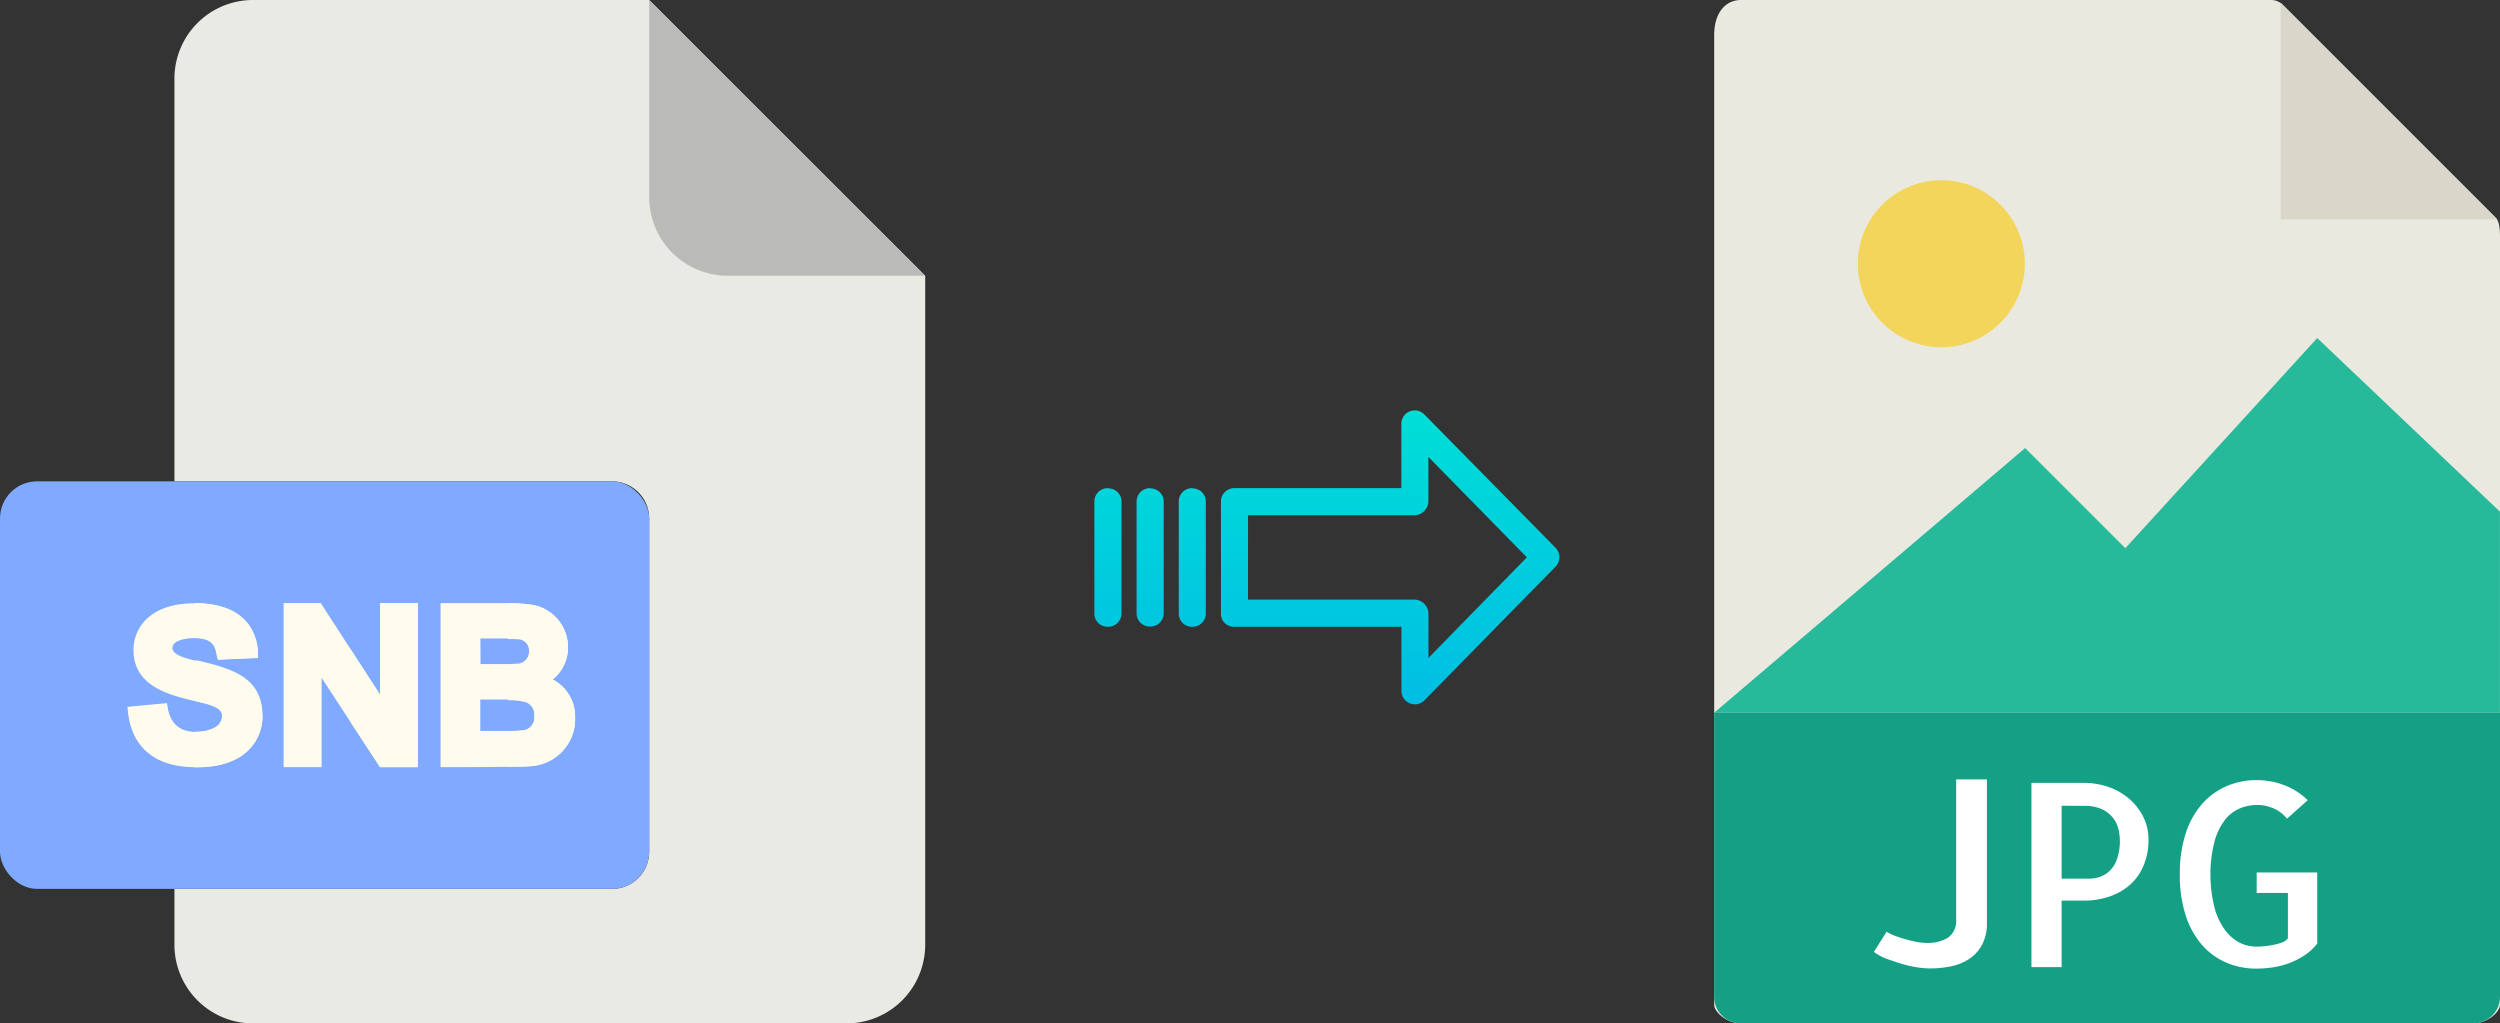 <svg xmlns="http://www.w3.org/2000/svg" xmlns:xlink="http://www.w3.org/1999/xlink" viewBox="0 0 488.57 200"><rect x="0" y="0" width="488.57" height="200" fill="#333333" stroke="none"/><defs><style>.cls-1{fill:#e9e9e0;}.cls-2{fill:#d9d7ca;}.cls-3{fill:#f3d55b;}.cls-4{fill:#26b99a;}.cls-5{fill:#14a085;}.cls-6{fill:#fff;}.cls-7{fill:#eaeae4;}.cls-8{fill:#babab9;}.cls-9{fill:#7faaff;}.cls-10{fill:#fffcee;}.cls-11{fill:url(#linear-gradient);}.cls-12{fill:url(#linear-gradient-2);}.cls-13{fill:url(#linear-gradient-3);}.cls-14{fill:url(#linear-gradient-4);}</style><linearGradient id="linear-gradient" x1="271.66" y1="136.51" x2="271.66" y2="17.31" gradientTransform="matrix(1, 0, 0, -1, 0, 186.59)" gradientUnits="userSpaceOnUse"><stop offset="0" stop-color="#00efd1"/><stop offset="1" stop-color="#00acea"/></linearGradient><linearGradient id="linear-gradient-2" x1="233.01" y1="136.51" x2="233.01" y2="17.31" xlink:href="#linear-gradient"/><linearGradient id="linear-gradient-3" x1="224.76" y1="136.51" x2="224.76" y2="17.31" xlink:href="#linear-gradient"/><linearGradient id="linear-gradient-4" x1="216.52" y1="136.51" x2="216.52" y2="17.31" xlink:href="#linear-gradient"/></defs><title>snb to jpg</title><g id="Layer_2" data-name="Layer 2"><g id="Layer_5_Image" data-name="Layer 5 Image"><path class="cls-1" d="M443.87,0H340.22C337.33,0,335,2.34,335,6.88V196.43c0,1.23,2.34,3.57,5.23,3.57H483.34c2.89,0,5.23-2.34,5.23-3.57V46.35c0-2.49-.34-3.29-.92-3.88L446.09.92A3.14,3.14,0,0,0,443.87,0Z"/><polygon class="cls-2" points="445.71 0.54 445.71 42.86 488.03 42.86 445.71 0.54"/><circle class="cls-3" cx="379.39" cy="51.54" r="16.32"/><polygon class="cls-4" points="334.99 139.29 374.28 139.29 488.56 139.29 488.56 100 452.85 66.07 415.35 107.14 395.77 87.56 334.99 139.29"/><path class="cls-5" d="M483.34,200H340.22a5.23,5.23,0,0,1-5.23-5.23V139.29H488.57v55.48A5.23,5.23,0,0,1,483.34,200Z"/><path class="cls-6" d="M388.3,152.32v28a8.93,8.93,0,0,1-.93,4.27,7.61,7.61,0,0,1-2.49,2.78,10,10,0,0,1-3.59,1.47,20.48,20.48,0,0,1-4.17.42,16.66,16.66,0,0,1-2.52-.23,20.33,20.33,0,0,1-3-.68c-1-.31-2-.66-3-1a10.92,10.92,0,0,1-2.39-1.32l2.49-3.95a6.78,6.78,0,0,0,1.39.71c.6.24,1.26.47,2,.68s1.46.4,2.25.56a10.25,10.25,0,0,0,2.19.24,7.47,7.47,0,0,0,4.13-1,3.93,3.93,0,0,0,1.63-3.39V152.32Z"/><path class="cls-6" d="M402.9,189H397v-36h10.35a14.53,14.53,0,0,1,4.54.74,12.41,12.41,0,0,1,4,2.19,11.51,11.51,0,0,1,2.88,3.54,9.84,9.84,0,0,1,1.1,4.67,12.69,12.69,0,0,1-.93,4.95,10.33,10.33,0,0,1-2.59,3.74,11.49,11.49,0,0,1-4,2.34,15.26,15.26,0,0,1-5.18.83H402.9v13Zm0-31.54v14.26h5.37a6.33,6.33,0,0,0,2.13-.37,5.28,5.28,0,0,0,1.93-1.2,5.9,5.9,0,0,0,1.41-2.31,11,11,0,0,0,.54-3.69,10.08,10.08,0,0,0-.25-2,5.69,5.69,0,0,0-1-2.19,5.84,5.84,0,0,0-2.12-1.76,8,8,0,0,0-3.62-.71Z"/><path class="cls-6" d="M452.85,170.49V184.4a10.54,10.54,0,0,1-2.51,2.32,15.84,15.84,0,0,1-2.93,1.49,15.66,15.66,0,0,1-3.18.83,21,21,0,0,1-3.24.25,14.69,14.69,0,0,1-5.94-1.18,13.31,13.31,0,0,1-4.73-3.46,16.53,16.53,0,0,1-3.18-5.76,25.68,25.68,0,0,1-1.14-8,25.35,25.35,0,0,1,1.14-8,16.43,16.43,0,0,1,3.18-5.74,13.47,13.47,0,0,1,4.76-3.49,14.52,14.52,0,0,1,5.91-1.2,15.08,15.08,0,0,1,5.46,1,13.29,13.29,0,0,1,4.54,2.92L446.94,160a6.9,6.9,0,0,0-2.69-2.05,8.06,8.06,0,0,0-3.12-.64,8.77,8.77,0,0,0-3.44.69,7.24,7.24,0,0,0-2.93,2.31,12,12,0,0,0-2,4.23,25.09,25.09,0,0,0-.78,6.34,26.42,26.42,0,0,0,.76,6.35,13,13,0,0,0,2,4.39,8.32,8.32,0,0,0,2.83,2.54,7.07,7.07,0,0,0,3.35.83c.36,0,.84,0,1.44-.07a16.38,16.38,0,0,0,1.81-.25,10.72,10.72,0,0,0,1.73-.46,2.5,2.5,0,0,0,1.22-.83v-8.88h-6.1v-4h11.91Z"/></g><g id="Layer_2-2" data-name="Layer 2"><path class="cls-7" d="M119.62,173.71H34.09v10.93A15.36,15.36,0,0,0,49.45,200h116a15.37,15.37,0,0,0,15.36-15.36V53.89L126.87,0H49.45A15.36,15.36,0,0,0,34.09,15.36V94.07h85.53a7.25,7.25,0,0,1,7.25,7.24h0v65.16A7.25,7.25,0,0,1,119.62,173.71Z"/><path class="cls-8" d="M180.76,53.89,126.87,0V38.53a15.36,15.36,0,0,0,15.36,15.36h38.53Z"/><rect class="cls-9" y="94.07" width="126.87" height="79.64" rx="7.24"/><g id="S"><path class="cls-10" d="M51.3,139.94c0,4-2.65,10.12-13.15,10-13.59-.1-13-11.22-13.26-11.8l7.72-.73c.28.61.08,5.49,5.54,5.63h.24c1.84,0,5-.64,5-3.07a1.49,1.49,0,0,0,0-.33c-.3-1.54-2.74-2-5.16-2.6L38,137c-5-1.22-11.91-2.88-11.91-10,0-4.17,3.12-9.1,11.89-9.1h.17c10.52.08,12,6.47,12.26,9.32,0,.21,0,.42,0,.59a7.42,7.42,0,0,0,0,.78l-7.81.34a3.29,3.29,0,0,1-.17-.5c-.36-1.49-.25-3.67-4.34-3.72a.9.9,0,0,0-.23,0c-1.44,0-4.16.41-4.16,1.91,0,1.24,1.91,1.86,4.39,2.48l1.3.3c6.34,1.49,11.85,3.31,11.85,10.6Z"/><path class="cls-10" d="M51.3,139.94c0,4-2.65,10.12-13.15,10V143h.24c1.84,0,5-.64,5-3.07a1.49,1.49,0,0,0,0-.33c-.3-1.54-2.74-2-5.16-2.6v-8l1.3.3C45.79,130.83,51.3,132.65,51.3,139.94Z"/><path class="cls-10" d="M50.47,128.55l-7.81.34a3.29,3.29,0,0,1-.17-.5c-.36-1.49-.25-3.67-4.34-3.72v-6.81c10.52.08,12,6.47,12.26,9.32,0,.21,0,.42,0,.59a7.42,7.42,0,0,0,0,.78Z"/></g><g id="N"><path class="cls-10" d="M81.66,117.86v32.06H74.27L62.85,132.46v17.46H55.43V117.86h7.25l11.6,17.9v-17.9Z"/><path class="cls-10" d="M81.66,117.86v32.06H74.27l-5.7-8.71V127l5.71,8.81v-17.9Z"/></g><g id="B"><path class="cls-10" d="M108,132.77a8,8,0,0,0,3-6.33,8.41,8.41,0,0,0-7-8.25,33.56,33.56,0,0,0-4.77-.32H86.1v32.05c.84,0,10.69,0,13.15-.06.67,0,4,0,4.92-.17a9.21,9.21,0,0,0,8.22-9.47,8.12,8.12,0,0,0-4.41-7.44Zm-14.12-8c.64,0,3.38,0,5.39,0,.2,0,1.19,0,2,.05a2.18,2.18,0,0,1,2.14,2.41,2.4,2.4,0,0,1-2.42,2.48c-.32,0-.94.05-1.69.07-1.75,0-4.23,0-5.39,0Zm8.37,17.93,0,0a26.9,26.9,0,0,1-3,.15c-1.9,0-4.15,0-5.39,0v-6.14c1,0,3.32,0,5.39,0a12.26,12.26,0,0,1,3.21.32.22.22,0,0,1,.11,0,2.66,2.66,0,0,1,1.86,2.78A2.56,2.56,0,0,1,102.23,142.74Z"/></g><path class="cls-10" d="M112.39,140.21a9.21,9.21,0,0,1-8.22,9.47c-1,.12-4.27.17-4.92.17v-6.94a26.9,26.9,0,0,0,3-.15l0,0a2.56,2.56,0,0,0,2.2-2.81,2.66,2.66,0,0,0-1.86-2.78.22.22,0,0,0-.11,0,12.26,12.26,0,0,0-3.21-.32v-6.95c.75,0,1.37,0,1.69-.07a2.4,2.4,0,0,0,2.42-2.48,2.18,2.18,0,0,0-2.14-2.41c-.77-.07-1.72-.05-2-.05v-7a33.56,33.56,0,0,1,4.77.32,8.41,8.41,0,0,1,7,8.25,8,8,0,0,1-3,6.33A8.12,8.12,0,0,1,112.39,140.21Z"/></g><g id="Layer_3" data-name="Layer 3"><path class="cls-11" d="M278.36,81a2.62,2.62,0,0,0-4.5,1.85V95.4h-32.6A2.6,2.6,0,0,0,238.61,98v0l0,22a2.47,2.47,0,0,0,.78,1.8,2.58,2.58,0,0,0,1.87.7h32.62V135a2.63,2.63,0,0,0,1.63,2.45,2.57,2.57,0,0,0,1,.2,2.61,2.61,0,0,0,1.88-.8l25.6-26.1a2.65,2.65,0,0,0,0-3.71Zm.8,47.58v-8.63a2.8,2.8,0,0,0-2.7-2.77H243.9V100.7h32.55a2.8,2.8,0,0,0,2.7-2.77V89.3l19.24,19.62Z"/><path class="cls-12" d="M233,95.4h0A2.6,2.6,0,0,0,230.36,98v21.93a2.58,2.58,0,0,0,2.58,2.56H233a2.6,2.6,0,0,0,2.65-2.55V98a2.58,2.58,0,0,0-2.58-2.56Z"/><path class="cls-13" d="M224.77,95.4h0A2.6,2.6,0,0,0,222.12,98v0l0,21.89a2.58,2.58,0,0,0,2.59,2.56h.06a2.6,2.6,0,0,0,2.65-2.55v0l0-21.89a2.58,2.58,0,0,0-2.59-2.56Z"/><path class="cls-14" d="M216.52,95.4h0A2.6,2.6,0,0,0,213.87,98v21.93a2.58,2.58,0,0,0,2.58,2.56h.07a2.6,2.6,0,0,0,2.65-2.55V98a2.57,2.57,0,0,0-2.58-2.56Z"/></g></g></svg>